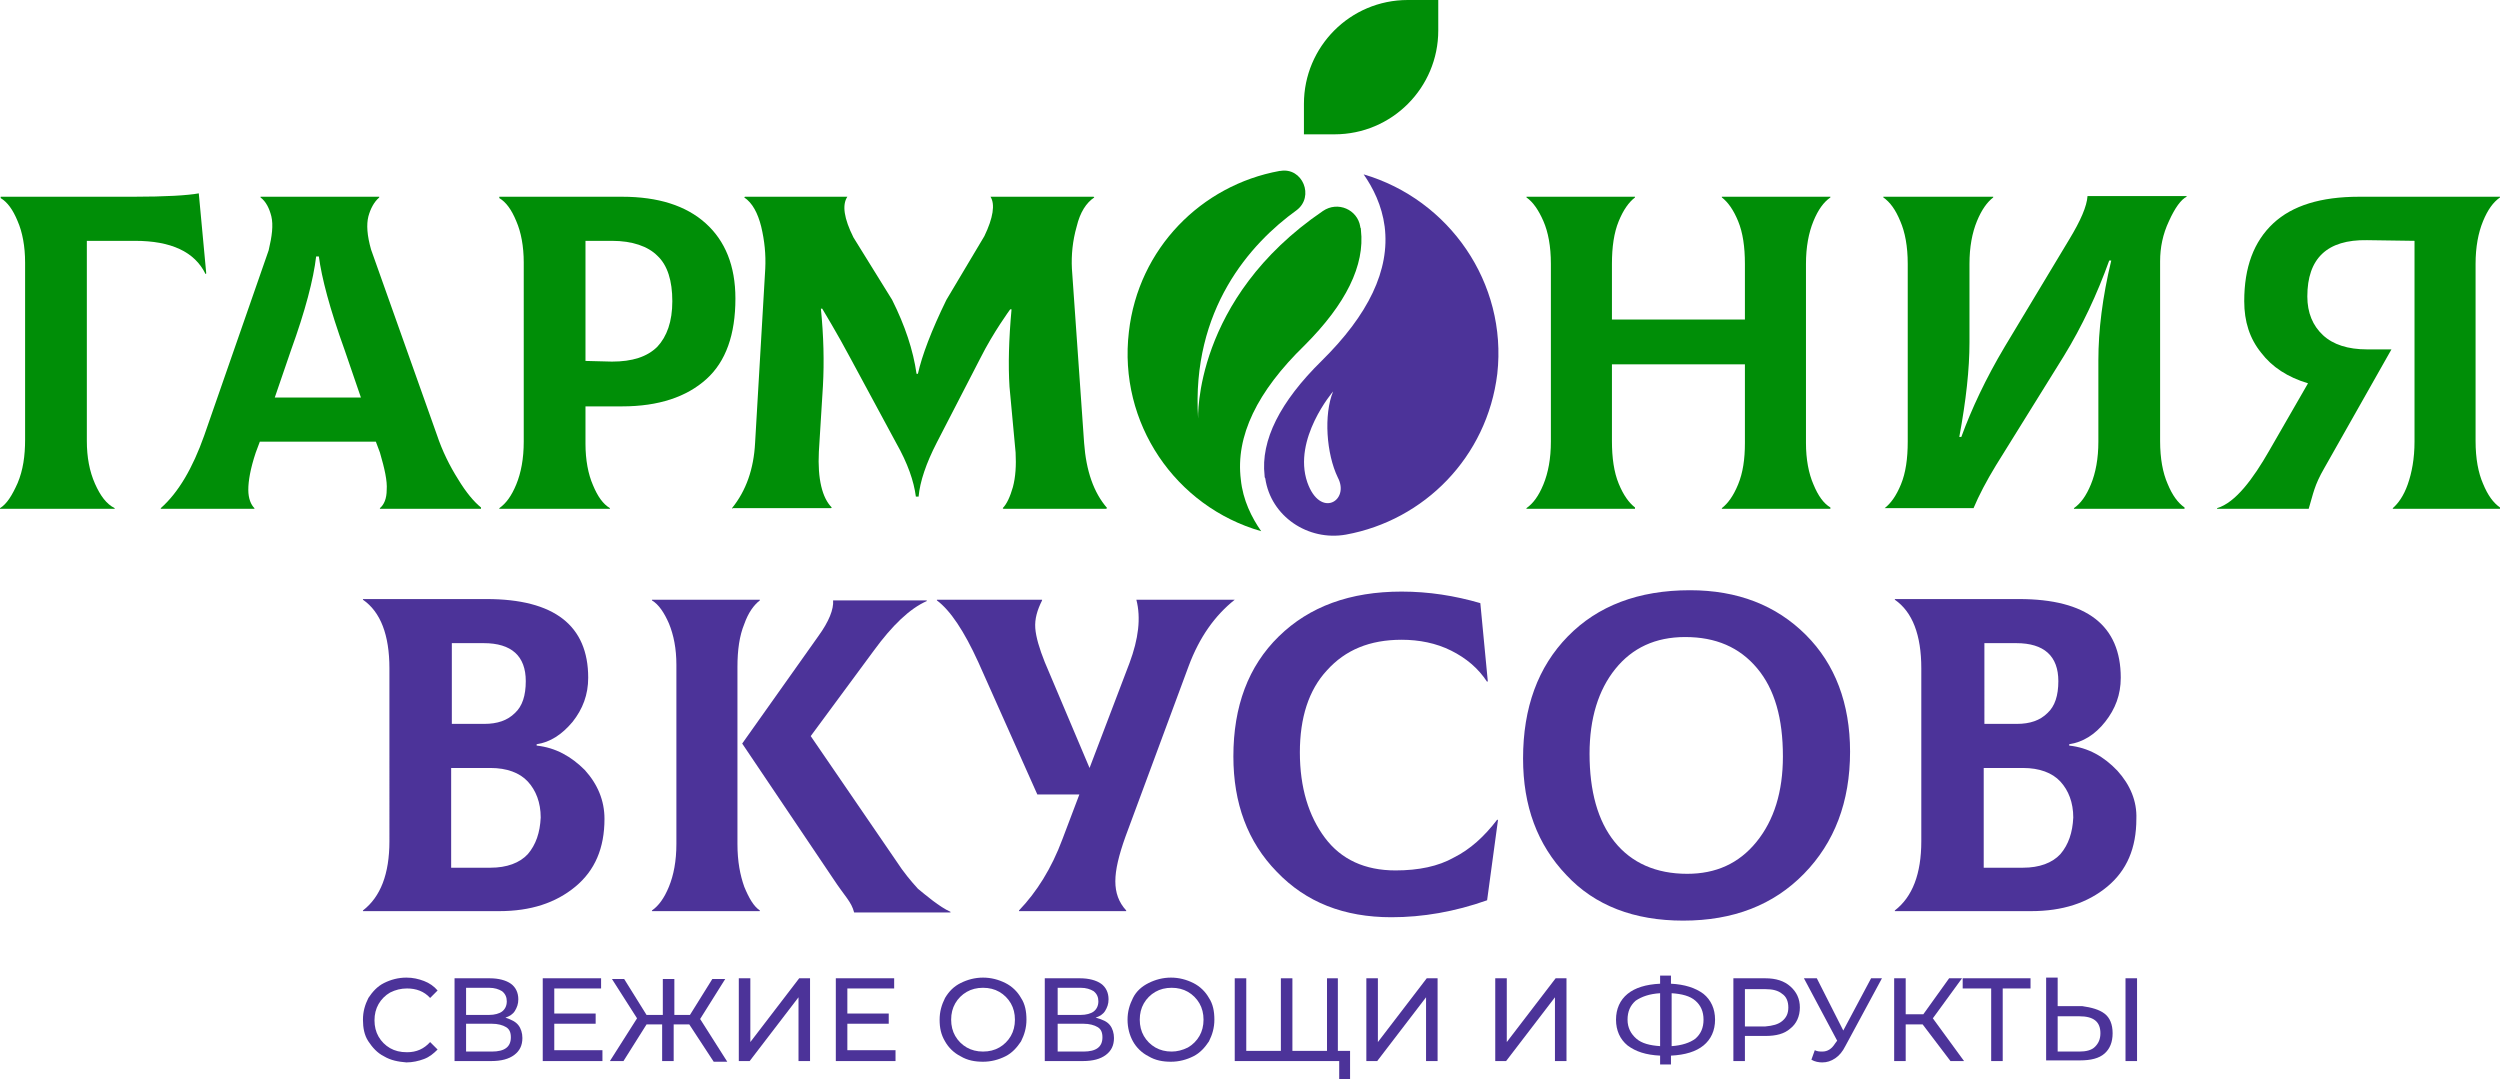<?xml version="1.0" encoding="utf-8"?>
<!-- Generator: Adobe Illustrator 27.5.0, SVG Export Plug-In . SVG Version: 6.00 Build 0)  -->
<!DOCTYPE svg PUBLIC "-//W3C//DTD SVG 1.1//EN" "http://www.w3.org/Graphics/SVG/1.1/DTD/svg11.dtd">
<svg version="1.1" id="Слой_3" xmlns:x="http://ns.adobe.com/Extensibility/1.0/" xmlns:i="http://ns.adobe.com/AdobeIllustrator/10.0/" xmlns:graph="http://ns.adobe.com/Graphs/1.0/"
	 xmlns="http://www.w3.org/2000/svg" xmlns:xlink="http://www.w3.org/1999/xlink" x="0px" y="0px" viewBox="0 0 368.5 159.1"
	 style="enable-background:new 0 0 368.5 159.1;" xml:space="preserve">
<style type="text/css">
	.st0{fill:#4C3399;}
	.st1{fill:#008E07;}
</style>
<g>
	<g>
		<g>
			<g>
				<path class="st0" d="M79.1,109.9v-0.2c2-0.3,3.7-1.4,5.3-3.3c1.5-1.9,2.3-4,2.3-6.5c0-7.7-5-11.6-15-11.6H53.5v0.1
					c2.6,1.8,3.9,5.2,3.9,10.1V124c0,4.8-1.3,8.2-3.9,10.2v0.1h20.1c4.6,0,8.3-1.2,11.2-3.6c2.9-2.4,4.3-5.7,4.3-10
					c0-2.7-1-5.1-2.9-7.2C84.2,111.5,81.9,110.2,79.1,109.9z M66.5,94.8h4.8c4.1,0,6.2,1.9,6.2,5.6c0,2.1-0.5,3.7-1.6,4.7
					c-1.1,1.1-2.6,1.6-4.5,1.6h-4.8V94.8z M77.8,125.9c-1.2,1.3-3.1,2-5.5,2h-5.8v-14.7h5.8c2.4,0,4.3,0.7,5.5,2
					c1.2,1.3,1.9,3.1,1.9,5.3C79.6,122.7,79,124.5,77.8,125.9z"/>
				<path class="st0" d="M132.1,126.9l-12.6-18.4l9.3-12.6c2.7-3.7,5.3-6.2,7.8-7.3v-0.1h-13.8c0.1,1.3-0.6,3.1-2.2,5.3l-11.2,15.8
					l13.4,19.9c1.7,2.6,2.7,3.4,3.1,5h14.2v-0.1c-1.6-0.7-3.7-2.5-4.8-3.4C134.3,129.9,133.2,128.6,132.1,126.9z"/>
				<path class="st0" d="M109.7,130.7c-0.6-1.7-1-3.7-1-6.3V98.3c0-2.5,0.3-4.6,1-6.3c0.6-1.7,1.4-2.8,2.3-3.5v-0.1H96.1v0.1
					c1,0.6,1.8,1.8,2.5,3.4c0.7,1.7,1.1,3.7,1.1,6.1v26.4c0,2.5-0.4,4.6-1.1,6.3c-0.7,1.7-1.5,2.8-2.5,3.5v0.1H112v-0.1
					C111.1,133.6,110.4,132.4,109.7,130.7z"/>
				<path class="st0" d="M182,88.4h-14.5c0.7,2.7,0.3,5.8-1,9.3l-5.9,15.5L154,97.6c-0.8-2-1.3-3.7-1.4-5c-0.1-1.4,0.3-2.7,1-4.1
					v-0.1h-15.5v0.1c2,1.5,4,4.5,6.1,9.1l8.7,19.5h6.2l-2.5,6.6c-1.6,4.3-3.8,7.8-6.4,10.5v0.1h15.8v-0.1c-1.1-1.2-1.6-2.6-1.6-4.3
					s0.5-3.8,1.5-6.6l9.3-25.1c1.6-4.3,3.9-7.5,6.8-9.8V88.4z"/>
				<path class="st0" d="M214.3,126.4c-2.3,1.3-5.2,1.9-8.6,1.9c-4.5,0-8-1.6-10.4-4.8s-3.7-7.4-3.7-12.6c0-5.1,1.3-9.2,4-12.1
					c2.7-3,6.3-4.5,11-4.5c2.6,0,5.1,0.5,7.3,1.6c2.2,1.1,4,2.6,5.3,4.6l0.1-0.1l-1.1-11.5c-3.8-1.1-7.6-1.7-11.6-1.7
					c-7.6,0-13.6,2.2-18.1,6.6c-4.5,4.4-6.7,10.3-6.7,17.7c0,6.9,2.1,12.6,6.4,17c4.3,4.5,9.9,6.7,16.9,6.7c4.6,0,9.3-0.8,14.1-2.5
					l1.6-11.8l-0.1-0.1C218.8,123.3,216.7,125.2,214.3,126.4z"/>
				<path class="st0" d="M249.1,87c-7.6,0-13.6,2.3-18,6.8c-4.4,4.5-6.6,10.5-6.6,18c0,7,2.1,12.7,6.4,17.2c4.2,4.5,10,6.7,17.2,6.7
					c7.4,0,13.3-2.3,17.8-6.9c4.5-4.6,6.8-10.6,6.8-18c0-7.1-2.2-12.9-6.5-17.2C261.8,89.2,256.1,87,249.1,87z M258.9,124.1
					c-2.6,3.2-6,4.7-10.2,4.7c-4.6,0-8.2-1.6-10.7-4.7c-2.5-3.1-3.7-7.5-3.7-13c0-5.2,1.3-9.4,3.8-12.5c2.5-3.1,5.9-4.7,10.3-4.7
					c4.5,0,8,1.5,10.6,4.6c2.6,3.1,3.8,7.4,3.8,13C262.8,116.7,261.5,120.9,258.9,124.1z"/>
				<path class="st0" d="M312.1,113.6c-2-2.1-4.3-3.4-7.1-3.7v-0.2c2-0.3,3.8-1.4,5.3-3.3c1.5-1.9,2.3-4,2.3-6.5
					c0-7.7-5-11.6-15-11.6h-18.3v0.1c2.6,1.8,3.9,5.2,3.9,10.1V124c0,4.8-1.3,8.2-3.9,10.2v0.1h20.1c4.6,0,8.3-1.2,11.2-3.6
					c2.9-2.4,4.3-5.7,4.3-10C315,118.1,314,115.7,312.1,113.6z M292.4,94.8h4.8c4.1,0,6.2,1.9,6.2,5.6c0,2.1-0.5,3.7-1.6,4.7
					c-1.1,1.1-2.6,1.6-4.5,1.6h-4.8V94.8z M303.7,125.9c-1.2,1.3-3.1,2-5.5,2h-5.8v-14.7h5.8c2.4,0,4.3,0.7,5.5,2
					c1.2,1.3,1.9,3.1,1.9,5.3C305.5,122.7,304.9,124.5,303.7,125.9z"/>
			</g>
		</g>
		<g>
			<g>
				<g>
					<path class="st1" d="M0,75v-0.1c1-0.6,1.8-1.9,2.6-3.7c0.8-1.9,1.1-4,1.1-6.4V38.7c0-2.4-0.4-4.5-1.1-6.1
						c-0.7-1.7-1.5-2.8-2.5-3.4V29h19.5c4.8,0,8.1-0.2,9.7-0.5l1.1,11.8l-0.1,0.1c-1.6-3.3-5.1-4.9-10.4-4.9h-7.1V65
						c0,2.4,0.4,4.5,1.2,6.3c0.8,1.8,1.7,3,2.9,3.6V75H0z"/>
					<path class="st1" d="M64.4,64.1c0.8,2.4,1.9,4.6,3.1,6.5c1.2,2,2.4,3.4,3.4,4.2V75H56v-0.1c0.6-0.5,1-1.4,1-2.7
						c0.1-1.3-0.3-3.1-1-5.5l-0.6-1.6H38.3l-0.6,1.6c-0.8,2.4-1.1,4.2-1.1,5.5c0,1.3,0.4,2.2,0.9,2.7V75H23.7v-0.1
						c2.6-2.3,4.7-5.9,6.4-10.7l9.5-27.3c0.5-2.1,0.7-3.7,0.4-5c-0.3-1.2-0.8-2.2-1.6-2.8V29h17.5v0.1c-0.8,0.7-1.3,1.7-1.6,2.8
						c-0.3,1.2-0.2,2.8,0.4,4.9L64.4,64.1z M46.6,37.8c-0.4,3.4-1.6,8-3.7,13.8l-2.4,7h12.7l-2.4-7c-2.2-6.1-3.4-10.7-3.8-13.8H46.6
						z"/>
					<path class="st1" d="M91.7,29c5.3,0,9.4,1.3,12.3,3.9c2.9,2.6,4.4,6.3,4.4,11.1c0,5.3-1.4,9.3-4.3,11.9c-2.9,2.6-7,4-12.4,4
						h-5.4v5.5c0,2.4,0.4,4.5,1.1,6.1c0.7,1.7,1.5,2.8,2.5,3.4V75H73.6v-0.1c1-0.7,1.8-1.8,2.5-3.5c0.7-1.7,1.1-3.8,1.1-6.3V38.7
						c0-2.4-0.4-4.5-1.1-6.1c-0.7-1.7-1.5-2.8-2.5-3.4V29H91.7z M90.2,53.3c3,0,5.2-0.7,6.7-2.2c1.4-1.5,2.2-3.7,2.2-6.7
						c0-3-0.7-5.3-2.2-6.7c-1.4-1.4-3.7-2.2-6.7-2.2h-3.9v17.7L90.2,53.3z"/>
					<path class="st1" d="M108,75l-0.1-0.1c2.1-2.6,3.2-5.8,3.4-9.6l1.5-25.7c0.1-2.1-0.1-4.1-0.6-6.2c-0.5-2-1.3-3.5-2.5-4.3
						l0.1-0.1h15.1c-0.8,1.2-0.5,3.2,0.9,6l5.7,9.2c1.9,3.8,3.1,7.4,3.6,10.9h0.2c0.6-2.7,2-6.4,4.2-10.9l5.6-9.4
						c1.3-2.7,1.6-4.7,0.9-5.8h15.2l0.1,0.1c-1.2,0.8-2.1,2.2-2.6,4.3c-0.6,2.1-0.8,4.2-0.7,6.2l1.8,25.7c0.3,4.1,1.4,7.3,3.4,9.6
						L163,75h-15.1l-0.1-0.1c0.6-0.6,1.1-1.7,1.5-3.1c0.4-1.5,0.5-3.2,0.4-5.1l-0.9-9.7c-0.2-3.2-0.1-7,0.3-11.4h-0.2
						c0,0-2.5,3.4-4.4,7.2l-6.4,12.4c-1.6,3.1-2.5,5.8-2.7,8H135c-0.3-2.3-1.2-4.9-2.9-7.9l-6.8-12.6c-1.8-3.4-4.1-7.2-4.1-7.2H121
						c0.4,4,0.5,7.8,0.3,11.4l-0.6,9.7c-0.2,4,0.5,6.8,1.9,8.2l-0.1,0.1H108z"/>
					<path class="st1" d="M269.8,29.1c-1,0.7-1.8,1.8-2.5,3.5c-0.7,1.7-1.1,3.8-1.1,6.3v26.4c0,2.4,0.4,4.5,1.1,6.1
						c0.7,1.7,1.5,2.8,2.5,3.4V75h-16v-0.1c0.9-0.7,1.7-1.8,2.4-3.5c0.7-1.7,1-3.7,1-6.1V53.7h-19.6v11.3c0,2.5,0.3,4.6,1,6.3
						c0.7,1.7,1.5,2.8,2.4,3.5V75h-16v-0.1c1-0.7,1.8-1.8,2.5-3.5c0.7-1.7,1.1-3.8,1.1-6.3V38.9c0-2.6-0.4-4.7-1.1-6.3
						s-1.5-2.8-2.5-3.5V29h16v0.1c-0.9,0.7-1.7,1.8-2.4,3.5c-0.7,1.7-1,3.8-1,6.3v8.2h19.6v-8.2c0-2.5-0.3-4.6-1-6.3
						c-0.7-1.7-1.5-2.8-2.4-3.5V29h16V29.1z"/>
					<path class="st1" d="M277.8,75v-0.1c0.9-0.7,1.7-1.8,2.4-3.5c0.7-1.7,1-3.8,1-6.3V38.9c0-2.6-0.4-4.7-1.1-6.3
						c-0.7-1.7-1.5-2.8-2.5-3.5V29h16.2v0.1c-0.9,0.7-1.7,1.8-2.4,3.5c-0.7,1.7-1.1,3.8-1.1,6.3v11.6c0,3.9-0.5,8.5-1.5,13.9h0.3
						c1.5-4.1,3.6-8.6,6.4-13.3l9.5-15.8c1.7-2.8,2.6-4.9,2.7-6.4h14.6v0.1c-0.8,0.4-1.7,1.6-2.6,3.6c-0.9,1.9-1.3,3.9-1.3,5.9v26.5
						c0,2.6,0.4,4.7,1.1,6.3c0.7,1.7,1.5,2.8,2.5,3.5V75h-16.3v-0.1c1-0.7,1.8-1.8,2.5-3.5c0.7-1.7,1.1-3.8,1.1-6.3V53.1
						c0-4.4,0.6-9.3,1.9-14.7h-0.3c-1.8,5-4,9.7-6.7,14.1l-10,16.1c-1.4,2.3-2.5,4.4-3.3,6.3H277.8z"/>
					<path class="st1" d="M368.5,29.1c-1,0.7-1.8,1.8-2.5,3.5c-0.7,1.7-1.1,3.8-1.1,6.3v26.1c0,2.6,0.4,4.7,1.1,6.3
						c0.7,1.7,1.5,2.8,2.5,3.5V75h-15.8v-0.1c0.8-0.7,1.6-1.8,2.2-3.5s1-3.8,1-6.3V35.5l-7-0.1c-5.9-0.1-8.8,2.7-8.8,8.3
						c0,2.4,0.8,4.3,2.3,5.7c1.5,1.4,3.7,2.1,6.5,2.1h3.6L342.6,69c-1.5,2.6-1.6,3.7-2.3,6h-13.5v-0.1c2.7-0.8,5.3-4.3,7.7-8.5
						l5.7-9.9c-3-0.9-5.3-2.4-6.9-4.5c-1.7-2.1-2.5-4.6-2.5-7.6c0-5,1.4-8.8,4.3-11.5c2.8-2.6,7-3.9,12.6-3.9h20.8V29.1z"/>
				</g>
				<g>
					<path class="st1" d="M192.2,19.8h4.5c8.5,0,15.3-6.9,15.3-15.3V0l-4.5,0c-8.5,0-15.3,6.9-15.3,15.3V19.8z"/>
				</g>
				<g>
					<g>
						<path class="st1" d="M200.6,33.9c0-0.1,0-0.3-0.1-0.4c0,0,0,0,0-0.1c-0.4-2.5-3.3-3.8-5.5-2.3c-19.1,13-18.4,30.6-18.4,30.6
							c-1-16.1,7.7-25.8,14.5-30.7c2.7-2,0.9-6.4-2.4-5.8c0,0-0.1,0-0.1,0c-11.5,2.1-20.8,11.4-22.2,23.7
							c-1.6,13.5,6.9,25.8,19.5,29.4c-1.4-2-2.7-4.6-3-7.6c-0.8-6.4,2.4-13,9.4-19.8C198.4,44.8,201.2,39.1,200.6,33.9z"/>
						<path class="st0" d="M201,25.7c1.4,2,2.7,4.6,3.1,7.7c0.8,6.4-2.4,13-9.3,19.8c-6.1,6-9,11.7-8.4,16.9c0,0.1,0,0.3,0.1,0.4
							c0.8,5.6,6.3,9.3,11.9,8.3c11.5-2.1,20.8-11.4,22.3-23.7C222.2,41.7,213.6,29.4,201,25.7z M192.7,71.1
							c-2.2-6.4,3.8-13.4,3.8-13.4c-1.4,3.4-1,9.2,0.7,12.7C199,73.8,194.6,76.5,192.7,71.1z"/>
					</g>
				</g>
			</g>
		</g>
	</g>
	<g>
		<path class="st0" d="M56.6,155.7c-1-0.5-1.7-1.3-2.3-2.2c-0.6-0.9-0.8-2-0.8-3.2c0-1.2,0.3-2.2,0.8-3.2c0.6-0.9,1.3-1.7,2.3-2.2
			c1-0.5,2.1-0.8,3.3-0.8c1,0,1.8,0.2,2.6,0.5c0.8,0.3,1.5,0.8,2,1.4l-1.1,1.1c-0.9-1-2.1-1.4-3.4-1.4c-0.9,0-1.7,0.2-2.5,0.6
			c-0.7,0.4-1.3,1-1.7,1.7c-0.4,0.7-0.6,1.5-0.6,2.4c0,0.9,0.2,1.7,0.6,2.4c0.4,0.7,1,1.3,1.7,1.7c0.7,0.4,1.5,0.6,2.5,0.6
			c1.4,0,2.5-0.5,3.4-1.5l1.1,1.1c-0.6,0.6-1.2,1.1-2,1.4c-0.8,0.3-1.7,0.5-2.6,0.5C58.7,156.5,57.6,156.3,56.6,155.7z"/>
		<path class="st0" d="M76.4,151.1c0.4,0.5,0.6,1.2,0.6,1.9c0,1.1-0.4,1.9-1.2,2.5c-0.8,0.6-1.9,0.9-3.4,0.9H67v-12.2h5.2
			c1.3,0,2.4,0.3,3.1,0.8c0.7,0.5,1.1,1.3,1.1,2.3c0,0.7-0.2,1.2-0.5,1.7c-0.3,0.5-0.8,0.8-1.4,1C75.4,150.3,76,150.6,76.4,151.1z
			 M68.7,149.6h3.4c0.8,0,1.5-0.2,1.9-0.5c0.4-0.3,0.7-0.8,0.7-1.5c0-0.6-0.2-1.1-0.7-1.5c-0.5-0.3-1.1-0.5-1.9-0.5h-3.4V149.6z
			 M75.3,152.9c0-0.7-0.2-1.2-0.7-1.5c-0.5-0.3-1.2-0.5-2.1-0.5h-3.8v4.1h3.8C74.4,155,75.3,154.3,75.3,152.9z"/>
		<path class="st0" d="M88.8,154.9v1.5H80v-12.2h8.6v1.5h-6.9v3.7h6.1v1.5h-6.1v3.9H88.8z"/>
		<path class="st0" d="M101.6,151h-2.3v5.4h-1.7V151h-2.3l-3.4,5.4h-2l4-6.3l-3.7-5.8H92l3.3,5.3h2.4v-5.3h1.7v5.3h2.3l3.3-5.3h1.9
			l-3.7,5.9l4,6.3h-2L101.6,151z"/>
		<path class="st0" d="M108.9,144.2h1.7v9.4l7.2-9.4h1.6v12.2h-1.7V147l-7.2,9.4h-1.6V144.2z"/>
		<path class="st0" d="M132,154.9v1.5h-8.8v-12.2h8.6v1.5h-6.9v3.7h6.1v1.5h-6.1v3.9H132z"/>
		<path class="st0" d="M141.6,155.7c-1-0.5-1.8-1.3-2.3-2.2c-0.6-1-0.8-2-0.8-3.2c0-1.2,0.3-2.2,0.8-3.2c0.6-1,1.3-1.7,2.3-2.2
			c1-0.5,2.1-0.8,3.3-0.8c1.2,0,2.3,0.3,3.3,0.8c1,0.5,1.8,1.3,2.3,2.2c0.6,0.9,0.8,2,0.8,3.2c0,1.2-0.3,2.2-0.8,3.2
			c-0.6,0.9-1.3,1.7-2.3,2.2c-1,0.5-2.1,0.8-3.3,0.8C143.7,156.5,142.6,156.3,141.6,155.7z M147.3,154.4c0.7-0.4,1.3-1,1.7-1.7
			c0.4-0.7,0.6-1.5,0.6-2.4c0-0.9-0.2-1.7-0.6-2.4c-0.4-0.7-1-1.3-1.7-1.7c-0.7-0.4-1.5-0.6-2.4-0.6c-0.9,0-1.7,0.2-2.4,0.6
			c-0.7,0.4-1.3,1-1.7,1.7c-0.4,0.7-0.6,1.5-0.6,2.4c0,0.9,0.2,1.7,0.6,2.4s1,1.3,1.7,1.7c0.7,0.4,1.5,0.6,2.4,0.6
			C145.8,155,146.6,154.8,147.3,154.4z"/>
		<path class="st0" d="M163.6,151.1c0.4,0.5,0.6,1.2,0.6,1.9c0,1.1-0.4,1.9-1.2,2.5c-0.8,0.6-1.9,0.9-3.4,0.9h-5.6v-12.2h5.2
			c1.3,0,2.4,0.3,3.1,0.8c0.7,0.5,1.1,1.3,1.1,2.3c0,0.7-0.2,1.2-0.5,1.7c-0.3,0.5-0.8,0.8-1.4,1
			C162.6,150.3,163.2,150.6,163.6,151.1z M155.9,149.6h3.4c0.8,0,1.5-0.2,1.9-0.5c0.4-0.3,0.7-0.8,0.7-1.5c0-0.6-0.2-1.1-0.7-1.5
			c-0.5-0.3-1.1-0.5-1.9-0.5h-3.4V149.6z M162.5,152.9c0-0.7-0.2-1.2-0.7-1.5c-0.5-0.3-1.2-0.5-2.1-0.5h-3.8v4.1h3.8
			C161.6,155,162.5,154.3,162.5,152.9z"/>
		<path class="st0" d="M169.3,155.7c-1-0.5-1.8-1.3-2.3-2.2s-0.8-2-0.8-3.2c0-1.2,0.3-2.2,0.8-3.2s1.3-1.7,2.3-2.2
			c1-0.5,2.1-0.8,3.3-0.8c1.2,0,2.3,0.3,3.3,0.8c1,0.5,1.8,1.3,2.3,2.2c0.6,0.9,0.8,2,0.8,3.2c0,1.2-0.3,2.2-0.8,3.2
			c-0.6,0.9-1.3,1.7-2.3,2.2c-1,0.5-2.1,0.8-3.3,0.8C171.4,156.5,170.3,156.3,169.3,155.7z M175.1,154.4c0.7-0.4,1.3-1,1.7-1.7
			c0.4-0.7,0.6-1.5,0.6-2.4c0-0.9-0.2-1.7-0.6-2.4c-0.4-0.7-1-1.3-1.7-1.7c-0.7-0.4-1.5-0.6-2.4-0.6c-0.9,0-1.7,0.2-2.4,0.6
			c-0.7,0.4-1.3,1-1.7,1.7c-0.4,0.7-0.6,1.5-0.6,2.4c0,0.9,0.2,1.7,0.6,2.4s1,1.3,1.7,1.7c0.7,0.4,1.5,0.6,2.4,0.6
			C173.5,155,174.3,154.8,175.1,154.4z"/>
		<path class="st0" d="M197.2,144.2v12.2h-15.2v-12.2h1.7v10.7h5.1v-10.7h1.7v10.7h5.1v-10.7H197.2z M199,154.9v4.2h-1.6v-2.7h-2
			v-1.5H199z"/>
		<path class="st0" d="M201.4,144.2h1.7v9.4l7.2-9.4h1.6v12.2h-1.7V147l-7.2,9.4h-1.6V144.2z"/>
		<path class="st0" d="M220.4,144.2h1.7v9.4l7.2-9.4h1.6v12.2h-1.7V147l-7.2,9.4h-1.6V144.2z"/>
		<path class="st0" d="M251.1,154.1c-1.1,0.9-2.7,1.4-4.8,1.5v1.3h-1.6v-1.3c-2.1-0.1-3.6-0.6-4.8-1.5c-1.1-0.9-1.7-2.2-1.7-3.8
			c0-1.6,0.6-2.9,1.7-3.8c1.1-0.9,2.7-1.4,4.8-1.5v-1.2h1.6v1.2c2,0.1,3.6,0.6,4.8,1.5c1.1,0.9,1.7,2.2,1.7,3.8
			C252.8,151.9,252.2,153.2,251.1,154.1z M241.2,153.1c0.8,0.7,2,1,3.5,1.1v-7.8c-1.6,0.1-2.7,0.5-3.6,1.1c-0.8,0.7-1.2,1.6-1.2,2.8
			C239.9,151.5,240.4,152.4,241.2,153.1z M249.9,153.1c0.8-0.7,1.2-1.6,1.2-2.8c0-1.2-0.4-2.1-1.2-2.8c-0.8-0.7-2-1-3.5-1.1v7.8
			C247.9,154.1,249.1,153.7,249.9,153.1z"/>
		<path class="st0" d="M263.9,145.4c0.9,0.8,1.4,1.8,1.4,3.1c0,1.3-0.5,2.4-1.4,3.1c-0.9,0.8-2.1,1.1-3.7,1.1h-3v3.7h-1.7v-12.2h4.7
			C261.8,144.2,263,144.6,263.9,145.4z M262.7,150.5c0.6-0.5,0.9-1.1,0.9-2c0-0.9-0.3-1.6-0.9-2c-0.6-0.5-1.4-0.7-2.5-0.7h-3v5.5h3
			C261.3,151.2,262.1,151,262.7,150.5z"/>
		<path class="st0" d="M277.4,144.2l-5.4,10c-0.4,0.8-0.9,1.4-1.5,1.8c-0.6,0.4-1.2,0.6-1.9,0.6c-0.5,0-1.1-0.1-1.6-0.4l0.5-1.4
			c0.4,0.2,0.8,0.2,1.1,0.2c0.8,0,1.4-0.4,1.9-1.2l0.3-0.4l-4.9-9.2h1.9l3.9,7.7l4.1-7.7H277.4z"/>
		<path class="st0" d="M283.4,151h-2.5v5.4h-1.7v-12.2h1.7v5.3h2.6l3.8-5.3h1.9l-4.3,5.9l4.6,6.3h-2L283.4,151z"/>
		<path class="st0" d="M299.4,145.7h-4.2v10.7h-1.7v-10.7h-4.2v-1.5h10V145.7z"/>
		<path class="st0" d="M310.2,149.4c0.8,0.6,1.2,1.6,1.2,2.9c0,1.3-0.4,2.3-1.2,3c-0.8,0.7-2,1-3.6,1h-5v-12.2h1.7v4.2h3.6
			C308.3,148.5,309.4,148.8,310.2,149.4z M308.8,154.3c0.5-0.5,0.8-1.1,0.8-2c0-1.7-1-2.5-3.1-2.5h-3.2v5.2h3.2
			C307.5,155,308.3,154.8,308.8,154.3z M313.3,144.2h1.7v12.2h-1.7V144.2z"/>
	</g>
</g>
</svg>

